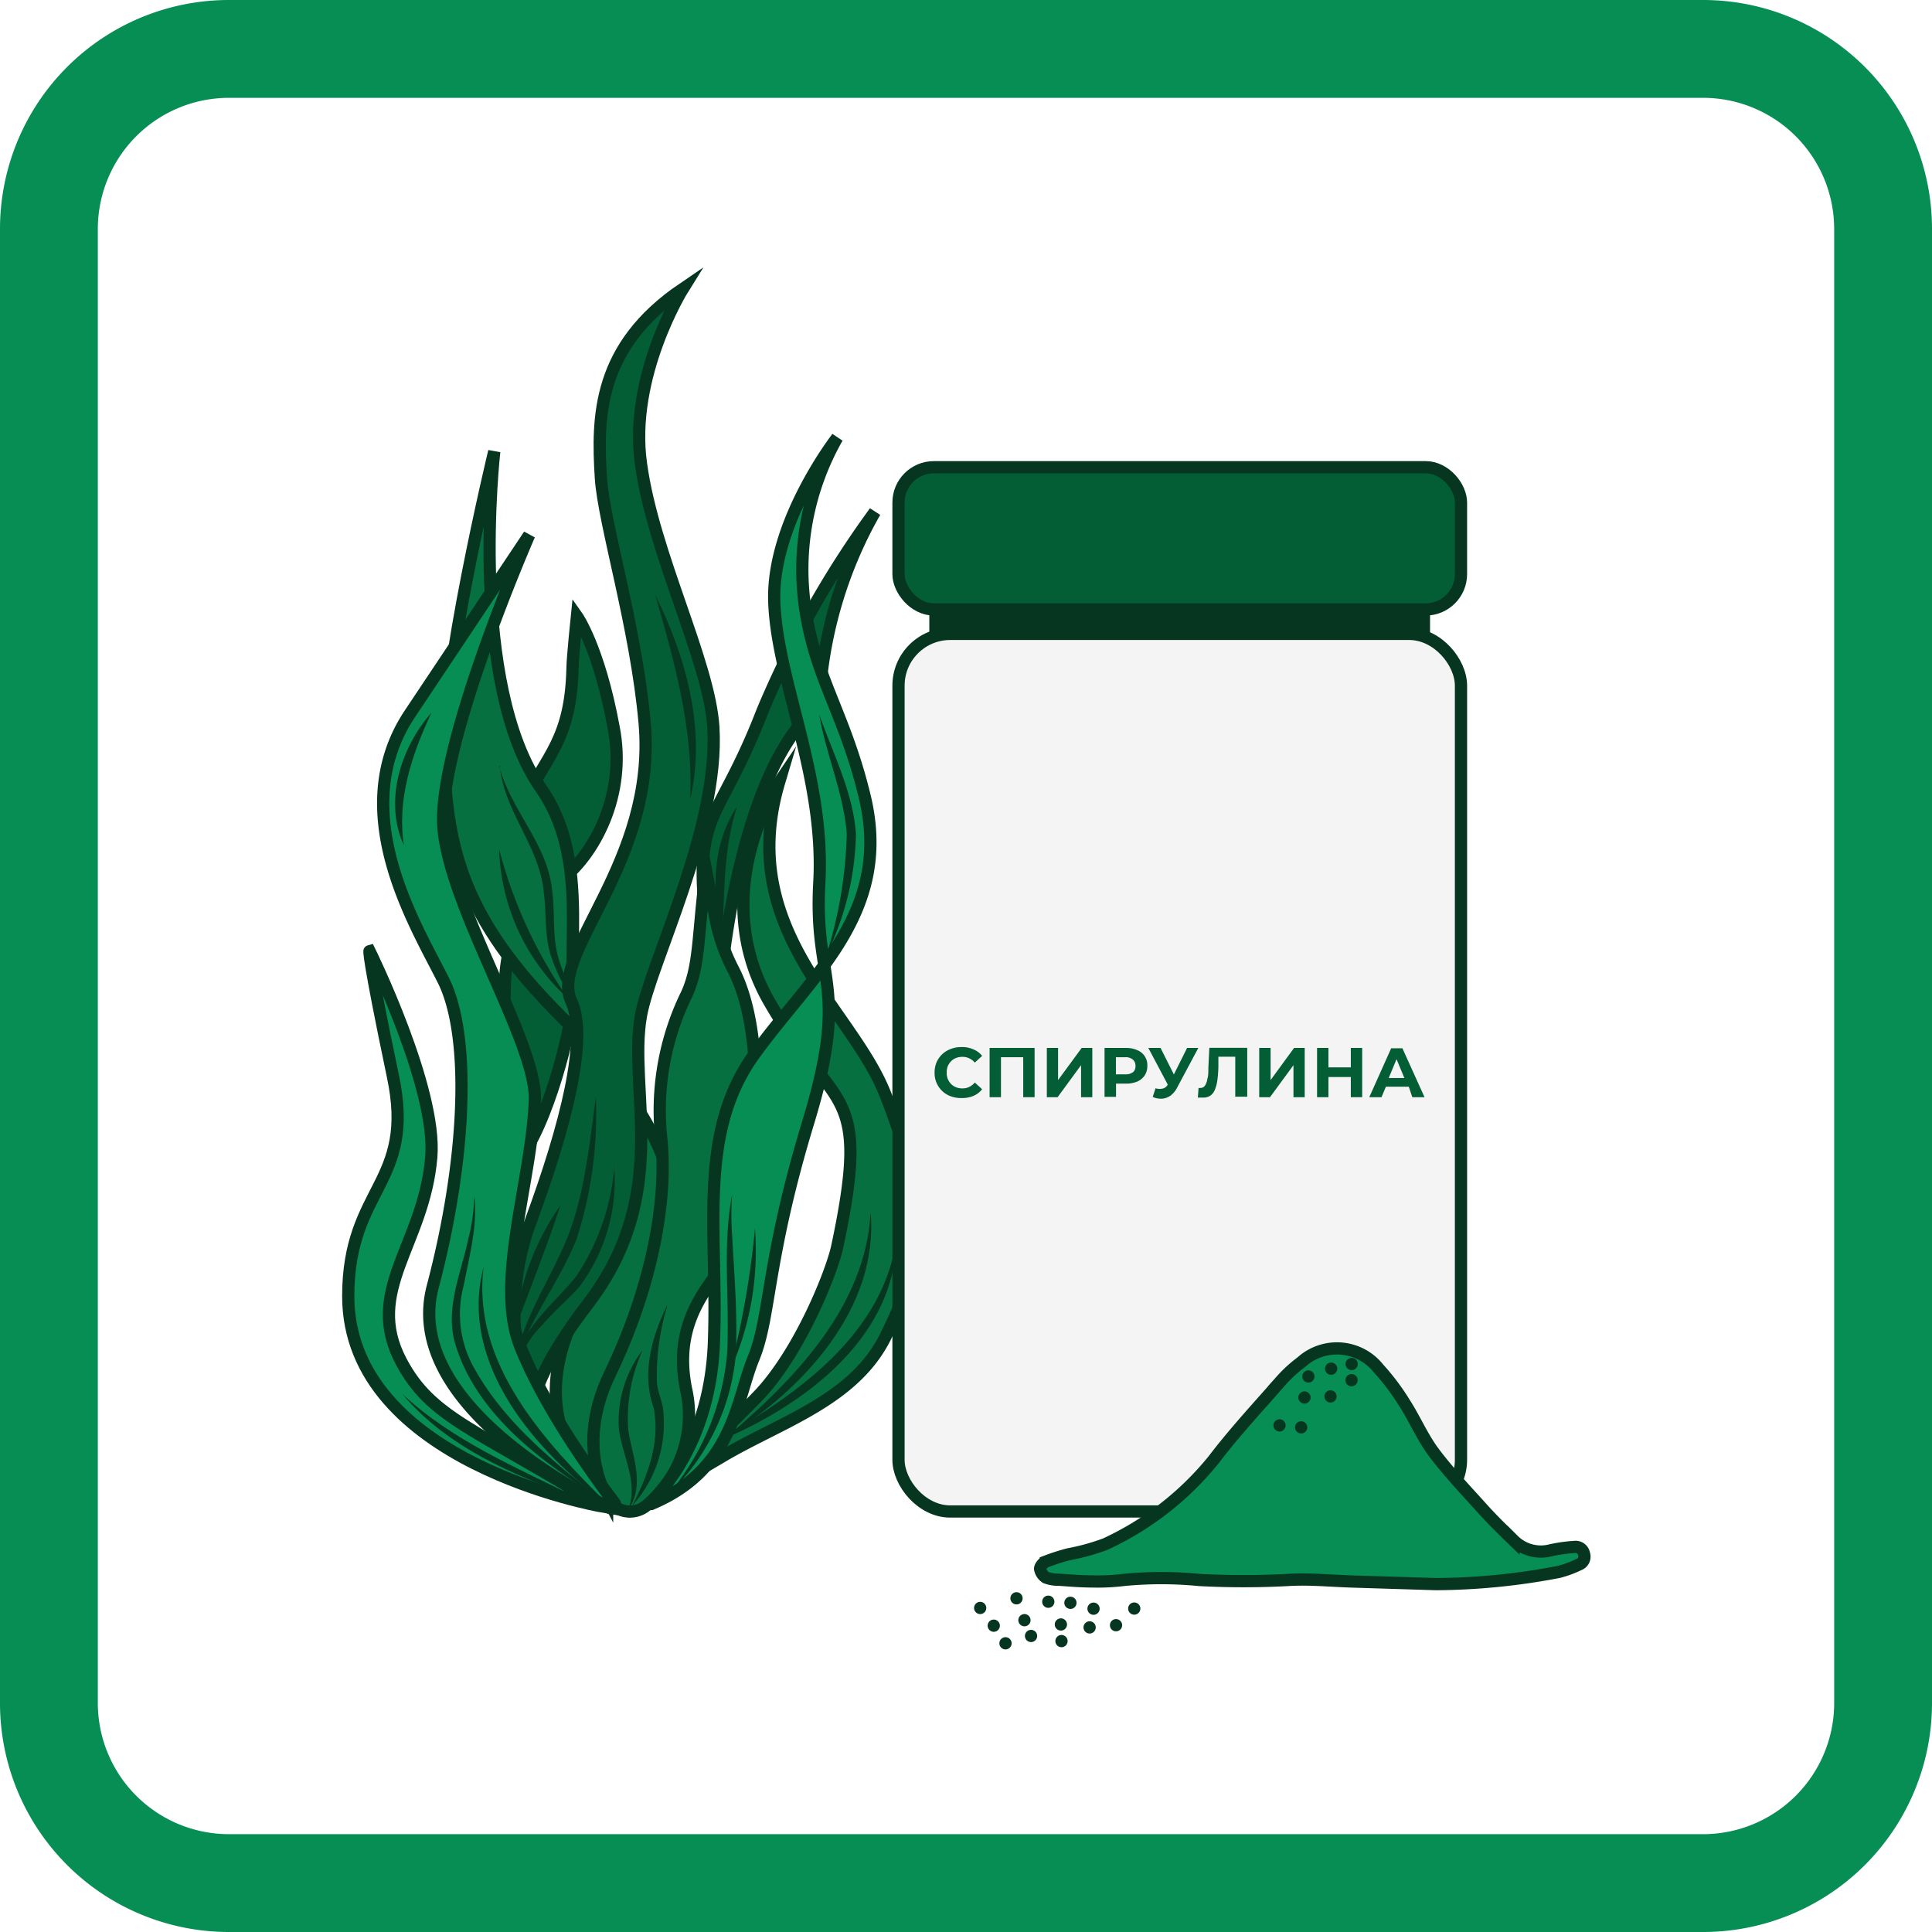 <svg xmlns="http://www.w3.org/2000/svg" viewBox="0 0 158 158"><defs><style>.cls-1,.cls-5{fill:#078e54;}.cls-2,.cls-7{fill:#045e35;}.cls-2,.cls-3,.cls-5,.cls-6{stroke:#063520;stroke-miterlimit:10;}.cls-3{fill:#067041;}.cls-4{fill:#063520;}.cls-6{fill:#f5f4f5;}</style></defs><g id="Спирулина_в_порошке" data-name="Спирулина в порошке"><path class="cls-1" d="M139.28,8A10.73,10.73,0,0,1,150,18.72V139.28A10.73,10.73,0,0,1,139.28,150H18.72A10.73,10.73,0,0,1,8,139.28V18.72A10.73,10.73,0,0,1,18.72,8H139.28m0-8H18.72A18.72,18.72,0,0,0,0,18.72V139.28A18.72,18.72,0,0,0,18.72,158H139.28A18.72,18.72,0,0,0,158,139.28V18.72A18.72,18.72,0,0,0,139.28,0Z"/><path class="cls-2" d="M42.08,92.63s-1.84-13.65,0-15.79-1.5-6.88.6-11,4-5.37,4.14-11.2c0-.76.36-4.25.36-4.25s1.79,2.52,3,9.08C51.29,65.05,48.51,70,45.83,72s.52,9.22.89,9.9-1.55,9-3.92,12.46Z"/><path class="cls-3" d="M49.88,122.48s-7.47-4.92-3-14.61,5.91-17.79,1.37-22.64c-3.38-3.61,1-13.57-4-20.75-6-8.54-3.83-27.56-3.83-27.56s-4.46,18.5-4.12,25.42S37.74,75,45.86,83.1,57,97.91,54.58,105.93C52.22,113.62,48.15,115.73,49.88,122.48Z"/><path class="cls-4" d="M40.82,62.61c.93,3.66,3.94,6.35,4.33,10.19.26,1.86,0,3.65.49,5.45A18,18,0,0,0,48,83.18a13.62,13.62,0,0,1-2.86-4.77c-.66-1.76-.42-3.72-.68-5.5-.35-3.71-3.27-6.59-3.59-10.3Z"/><path class="cls-3" d="M51.7,123.18s2.54-1.2,7.33-4.05,10.89-4.62,13.44-9.93c2.43-5,4.13-9.19-.11-19.8C69.59,82.44,60.15,76,63.71,64c0,0-6,8.89-.78,17.95s8.4,6.55,5.54,20c-.45,2.09-3,8.48-6.32,12.05A78,78,0,0,1,51.7,123.18Z"/><path class="cls-4" d="M57.83,118.24c6.64-3.71,14.21-8.65,15.47-16.77-.18,8.41-8.33,14-15.47,16.77Z"/><path class="cls-2" d="M44.07,117.44s-4-8.61-.69-17.49c2.95-8,4.73-15.12,3.34-18.07-1.85-3.92,7-11.35,6-22.74-.69-7.85-3.34-16.32-3.58-20.06-.31-5-.28-10.72,6.71-15.47,0,0-4.45,7.13-3.43,14.32,1,7.36,5.6,16.2,5.92,21.56.49,8.26-5.15,19.25-5.92,23.56-1.1,6.11,2.57,14.56-4.33,23.57S44.07,117.44,44.07,117.44Z"/><path class="cls-4" d="M50.22,95.3a14.49,14.49,0,0,1-2.89,10c-1,1.07-2.07,2-3,3.08a7.81,7.81,0,0,0-2.22,4.23,6,6,0,0,1,.45-2.45c1-2.32,3.08-3.9,4.58-5.81a18.77,18.77,0,0,0,3.11-9.09Z"/><path class="cls-2" d="M59,79.7S60.41,64,66.24,58.37l.83-2.12a35.15,35.15,0,0,1,4.48-14.39,79.74,79.74,0,0,0-9.2,16.3c-3.24,8.38-5.23,8.21-4.83,14.81Z"/><path class="cls-4" d="M48.73,89.71a33.4,33.4,0,0,1-1.57,11.61c-1.47,3.66-4,6.71-5.08,10.5.52-3.89,3-7.22,4.38-10.77s1.74-7.53,2.27-11.34Z"/><path class="cls-3" d="M57.74,71.15c-.74,5.69-.46,8-1.78,10.57a21.59,21.59,0,0,0-1.87,11.51c.47,4.67-.62,11.67-4.21,19.13-2.21,4.61-1.28,8.12-.23,10.13a2.11,2.11,0,0,0,3.27.59,9.6,9.6,0,0,0,3.18-9.51c-1.52-7.64,4.69-10.17,5-13.83.24-3.36,2-14.51-1.18-20.54a15.52,15.52,0,0,1-1.47-4.4Z"/><path class="cls-5" d="M53.25,123c-.06,0-.13,0-.08-.1,1-1,4.89-5.11,5.21-13,.37-9.1-1.42-17.08,3.27-23.62s11.49-11.69,9-21.41C69,58.2,66.61,55.32,65.82,49.54a21.77,21.77,0,0,1,2.65-13.75S63.1,42.68,63.32,49.2,67.51,63.53,67,72.26c-.44,8.2,2.54,8.19-.9,19.51s-3.06,15.88-4.48,19.32S60,120.19,53.25,123Z"/><path class="cls-5" d="M49.15,123.18S28.48,119.58,28.48,106c0-8.92,5.53-9.17,3.65-18C30,77.82,30.22,77.77,30.22,77.77S35.75,89,35.27,94.63c-.6,7.17-5.53,10.89-2.47,16.7C35.27,116,38.81,116.78,49.15,123.18Z"/><path class="cls-5" d="M50.25,122.9a.29.29,0,0,1-.36.43c-3.91-1.94-16.87-9.11-14.5-18.1,2.78-10.55,3.13-20.53.87-25.06s-8.07-13.8-2.73-21.81l9.75-14.61s-7.66,17.51-7,24.13S43.93,85.39,43.74,90c-.27,6.67-3.3,14.87-1.18,20.14C44.58,115.2,48.6,120.73,50.25,122.9Z"/><path class="cls-4" d="M49.88,123.18c-6-4.34-12.43-11.65-10.33-19.57-1,7.94,5.08,14.39,10.33,19.57Z"/><path class="cls-4" d="M45.83,98.58C44.7,102,43.4,105.3,42.11,108.7a20.84,20.84,0,0,1,3.72-10.12Z"/><path class="cls-4" d="M52.53,110.45a13.75,13.75,0,0,0-1.16,6.42c.22,1.63.92,3.31.65,5a4.16,4.16,0,0,1-.63,1.6c.81-2.27-.44-4.26-.77-6.53a9.54,9.54,0,0,1,1.91-6.5Z"/><path class="cls-4" d="M54.55,106.86a19.61,19.61,0,0,0-.83,6.2c.07.71.35,1.34.48,2a10,10,0,0,1-2.5,8.08c1.28-2.45,2.3-5.19,1.76-8-1-2.8-.17-5.8,1.09-8.37Z"/><path class="cls-4" d="M47.19,122.48c-5.21-1.8-10.67-4.17-14.28-8.47,4.09,3.81,9.31,6,14.28,8.47Z"/><path class="cls-4" d="M49,122.48c-4.87-3-10.2-7-11.83-12.78-.73-2.84.54-5.6,1.11-8.32a14.86,14.86,0,0,0,.5-3.64c.31,2.49-.41,5-.85,7.36a9,9,0,0,0,.92,6.91c2.4,4.26,6.32,7.49,10.15,10.47Z"/><path class="cls-4" d="M54.55,122.34a20.56,20.56,0,0,0,4.91-11.63c.24-4.29-.41-8.71.41-13a23.36,23.36,0,0,0,0,3.24c.17,3.17.46,6.61.31,9.78a17.94,17.94,0,0,1-5.64,11.58Z"/><path class="cls-4" d="M59.66,112.2a72.78,72.78,0,0,0,2.08-11.73,23.77,23.77,0,0,1-2.08,11.73Z"/><path class="cls-4" d="M59.5,117.46c5.54-4.72,11.28-10.64,11.7-18.31.67,7.82-5.49,14.44-11.7,18.31Z"/><path class="cls-4" d="M40.82,69.45a38,38,0,0,0,5.63,12.2,17.19,17.19,0,0,1-5.63-12.2Z"/><path class="cls-4" d="M35.28,58.29c-1.59,3.4-2.83,7.05-2.25,10.84-1.66-3.58-.26-8,2.25-10.84Z"/><path class="cls-4" d="M53.6,48.69c2.53,5.06,4.17,11.06,2.84,16.68.28-5.71-1.28-11.24-2.84-16.68Z"/><path class="cls-4" d="M67.6,78.05a36,36,0,0,0,1.65-9.84C69,64.87,67.56,61.75,67,58.45c1.13,3.19,2.76,6.34,3,9.74a23.26,23.26,0,0,1-2.4,9.86Z"/><path class="cls-4" d="M59.06,76.84c-.85-3.54-.91-7.73,1.2-10.85-1.13,3.55-1,7.16-1.2,10.85Z"/><rect class="cls-4" x="76" y="48.65" width="40.95" height="3.67"/><rect class="cls-2" x="73.48" y="38.21" width="46" height="11.63" rx="2.89"/><rect class="cls-6" x="73.48" y="51.84" width="46" height="71.77" rx="4.23"/><path class="cls-7" d="M77.78,86.79a1.13,1.13,0,0,1,.41-.27,1.46,1.46,0,0,1,.52-.09,1.26,1.26,0,0,1,.55.12,1.37,1.37,0,0,1,.46.35l.6-.55a1.77,1.77,0,0,0-.71-.53,2.24,2.24,0,0,0-1-.19,2.28,2.28,0,0,0-.87.16,2.06,2.06,0,0,0-.69.43,2,2,0,0,0-.46.66,2.13,2.13,0,0,0-.16.84,2,2,0,0,0,.16.83,2,2,0,0,0,.46.67,2,2,0,0,0,.69.43,2.49,2.49,0,0,0,.87.15,2.4,2.4,0,0,0,1-.18,1.8,1.8,0,0,0,.71-.54l-.6-.55a1.41,1.41,0,0,1-.46.36,1.26,1.26,0,0,1-.55.12,1.46,1.46,0,0,1-.52-.09,1.27,1.27,0,0,1-.41-.27,1.33,1.33,0,0,1-.27-.41,1.46,1.46,0,0,1-.09-.52,1.51,1.51,0,0,1,.09-.53A1.41,1.41,0,0,1,77.78,86.79Z"/><polygon class="cls-7" points="80.93 89.73 81.86 89.73 81.86 86.46 83.68 86.46 83.68 89.73 84.61 89.73 84.61 85.7 80.93 85.7 80.93 89.73"/><polygon class="cls-7" points="86.53 88.33 86.53 85.7 85.61 85.7 85.61 89.73 86.49 89.73 88.41 87.11 88.41 89.73 89.33 89.73 89.33 85.7 88.46 85.7 86.53 88.33"/><path class="cls-7" d="M93,85.88a2.2,2.2,0,0,0-.93-.18H90.33v4h.94V88.62h.81a2.38,2.38,0,0,0,.93-.17,1.46,1.46,0,0,0,.61-.51,1.41,1.41,0,0,0,.21-.77A1.31,1.31,0,0,0,93,85.88Zm-.34,1.8a1,1,0,0,1-.64.18h-.76v-1.4H92a.91.91,0,0,1,.64.19.65.65,0,0,1,.22.52A.66.66,0,0,1,92.67,87.68Z"/><path class="cls-7" d="M97.08,85.7,96,87.87,94.91,85.7h-1l1.59,3,0,0a.64.64,0,0,1-.4.32A1.15,1.15,0,0,1,94.5,89l-.23.71a1.7,1.7,0,0,0,.78.14,1.36,1.36,0,0,0,.69-.26,1.94,1.94,0,0,0,.54-.67L98,85.7Z"/><path class="cls-7" d="M98.82,87.34c0,.34,0,.64-.08.88a1.3,1.3,0,0,1-.19.55.43.43,0,0,1-.37.2.41.41,0,0,1-.16,0l-.06.79.24,0,.22,0a1,1,0,0,0,.58-.17,1.1,1.1,0,0,0,.36-.49,3.05,3.05,0,0,0,.2-.78,10.23,10.23,0,0,0,.08-1.06l0-.84h1.38v3.27H102v-4h-3.1Z"/><polygon class="cls-7" points="103.91 88.33 103.91 85.7 102.98 85.7 102.98 89.73 103.86 89.73 105.78 87.11 105.78 89.73 106.7 89.73 106.7 85.7 105.83 85.7 103.91 88.33"/><polygon class="cls-7" points="110.47 87.29 108.64 87.29 108.64 85.7 107.71 85.7 107.71 89.73 108.64 89.73 108.64 88.08 110.47 88.08 110.47 89.73 111.4 89.73 111.4 85.7 110.47 85.7 110.47 87.29"/><path class="cls-7" d="M115.5,89.73h1l-1.81-4h-.92l-1.79,4h1l.36-.86h1.87Zm-1.93-1.57.64-1.54.64,1.54Z"/><path class="cls-5" d="M110.69,129.34c-1.78-.05-3.57-.24-5.35-.13a68,68,0,0,1-7.28,0,31.9,31.9,0,0,0-6.18,0,17.35,17.35,0,0,1-2.6.12c-.89,0-1.79-.08-2.69-.14a2.85,2.85,0,0,1-1.06-.18,1.06,1.06,0,0,1-.47-.72c0-.18.25-.49.46-.58a17,17,0,0,1,1.87-.6,17.85,17.85,0,0,0,3-.83,24.69,24.69,0,0,0,8.87-6.91c1.72-2.26,3.67-4.35,5.54-6.49a10.69,10.69,0,0,1,1.61-1.47,4.34,4.34,0,0,1,6.33.51,18.9,18.9,0,0,1,2.12,2.82c.85,1.32,1.47,2.81,2.41,4.06,1.25,1.66,2.7,3.17,4.09,4.72.77.84,1.59,1.65,2.41,2.44a3.18,3.18,0,0,0,3.06.82,12.54,12.54,0,0,1,1.95-.27.69.69,0,0,1,.76.57.68.68,0,0,1-.4.86,9.1,9.1,0,0,1-1.65.61,54.51,54.51,0,0,1-10.07,1Z"/><path class="cls-4" d="M110.54,112.05a.5.5,0,0,0,0-1,.5.5,0,0,0,0,1Z"/><path class="cls-4" d="M110.53,113.37a.5.5,0,0,0,0-1,.5.5,0,0,0,0,1Z"/><path class="cls-4" d="M108.86,112.43a.5.5,0,0,0,0-1,.5.5,0,0,0,0,1Z"/><path class="cls-4" d="M108.81,114.7a.5.5,0,0,0,0-1,.5.5,0,0,0,0,1Z"/><path class="cls-4" d="M106.68,114.79a.5.5,0,0,0,0-1,.5.5,0,0,0,0,1Z"/><path class="cls-4" d="M106.41,117.23a.5.5,0,0,0,0-1,.5.5,0,0,0,0,1Z"/><path class="cls-4" d="M104.64,117.07a.5.5,0,0,0,0-1,.5.5,0,0,0,0,1Z"/><path class="cls-4" d="M107,113.07a.5.5,0,0,0,0-1,.5.5,0,0,0,0,1Z"/><path class="cls-4" d="M92.76,132.05a.5.5,0,0,0,0-1,.5.5,0,0,0,0,1Z"/><path class="cls-4" d="M91.27,133.41a.5.5,0,0,0,0-1,.5.5,0,0,0,0,1Z"/><path class="cls-4" d="M89.43,132.06a.5.5,0,0,0,0-1,.5.5,0,0,0,0,1Z"/><path class="cls-4" d="M86.76,133.35a.5.5,0,0,0,0-1,.5.5,0,0,0,0,1Z"/><path class="cls-4" d="M85.73,131.49a.5.5,0,0,0,0-1,.5.5,0,0,0,0,1Z"/><path class="cls-4" d="M83.78,133a.5.5,0,0,0,0-1,.5.5,0,0,0,0,1Z"/><path class="cls-4" d="M89.11,133.59a.5.5,0,0,0,0-1,.5.5,0,0,0,0,1Z"/><path class="cls-4" d="M87.54,131.58a.5.5,0,0,0,0-1,.5.5,0,0,0,0,1Z"/><path class="cls-4" d="M84.32,134.29a.5.5,0,0,0,0-1,.5.5,0,0,0,0,1Z"/><path class="cls-4" d="M86.81,134.71a.5.5,0,0,0,0-1,.5.5,0,0,0,0,1Z"/><path class="cls-4" d="M82.23,134.89a.5.5,0,0,0,0-1,.5.5,0,0,0,0,1Z"/><path class="cls-4" d="M83.13,131.21a.5.5,0,0,0,0-1,.5.5,0,0,0,0,1Z"/><path class="cls-4" d="M81.27,133.45a.5.5,0,0,0,0-1,.5.5,0,0,0,0,1Z"/><path class="cls-4" d="M80.16,132a.5.5,0,0,0,0-1,.5.5,0,0,0,0,1Z"/></g></svg>